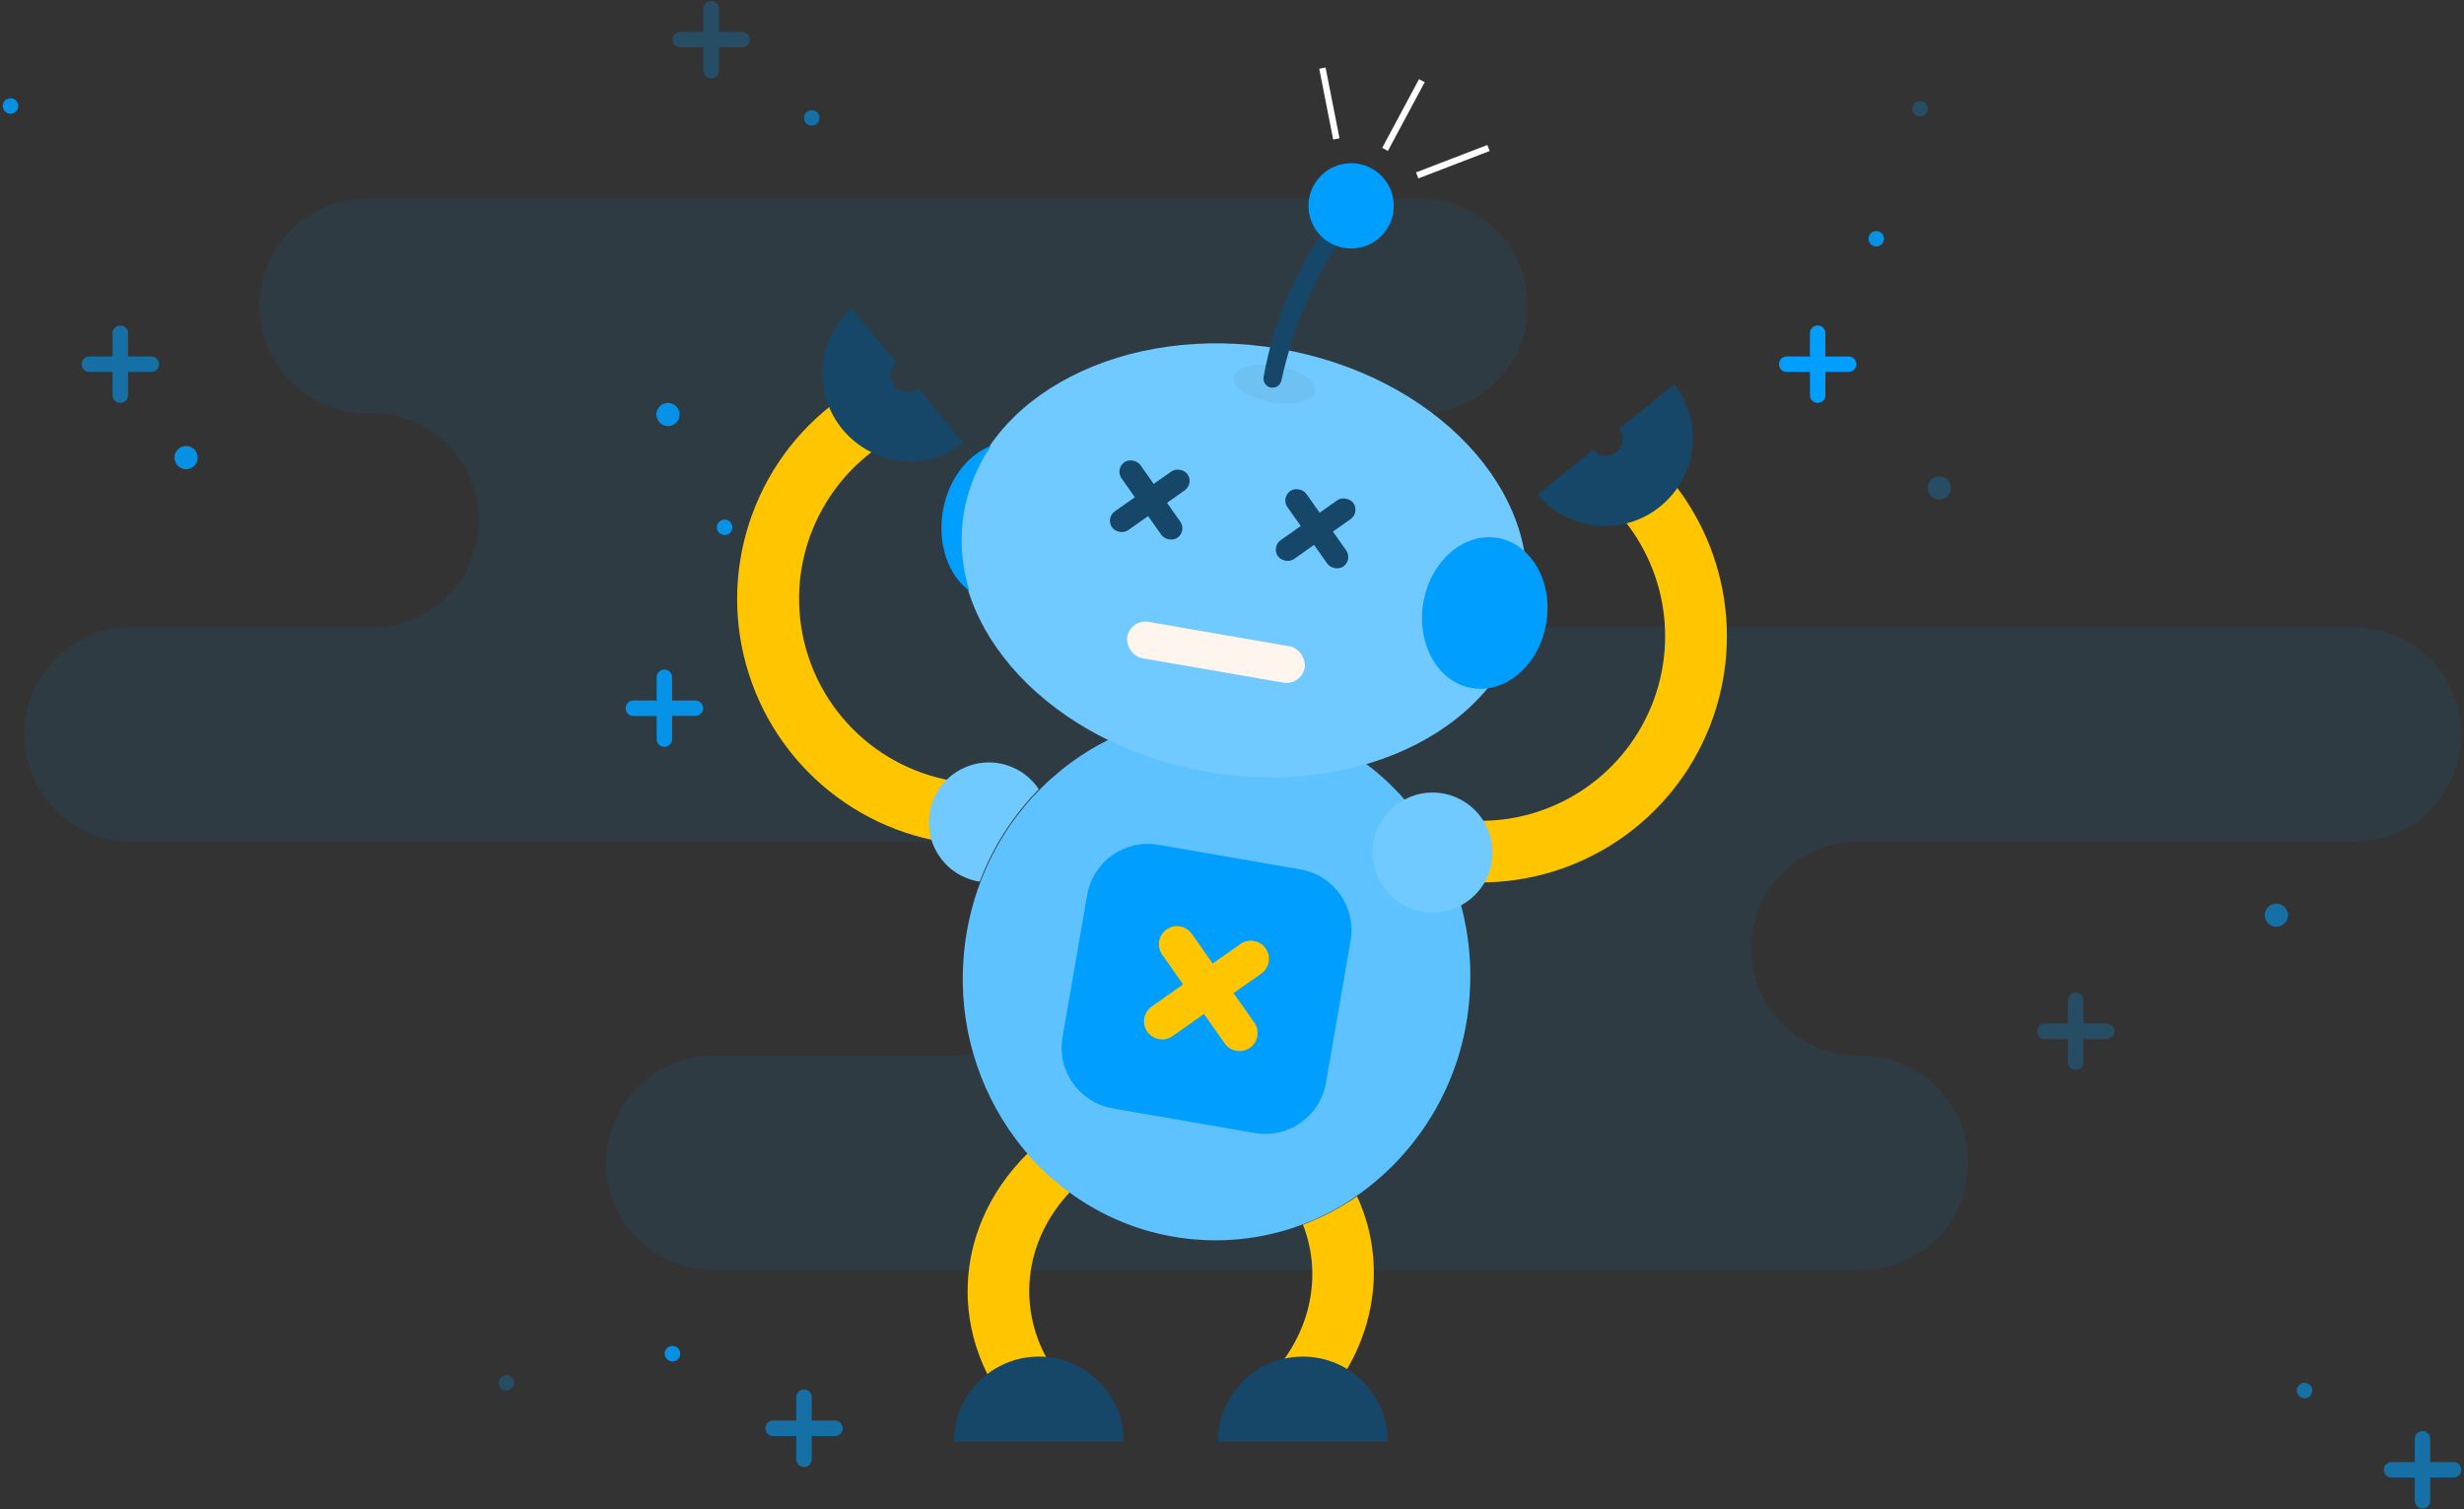 <?xml version="1.0" encoding="UTF-8"?>
<svg width="382px" height="234px" viewBox="0 0 382 234" version="1.1" xmlns="http://www.w3.org/2000/svg" xmlns:xlink="http://www.w3.org/1999/xlink">
    <rect x="0" y="0" width="382" height="234" fill="#333333" stroke="none"/>
    <title>error</title>
    <g id="Raffles---Donor-Site-v2" stroke="none" stroke-width="1" fill="none" fill-rule="evenodd">
        <g id="error" fill-rule="nonzero">
            <g id="Layer_1" fill="#009FFF">
                <g id="Group" opacity="0.08" transform="translate(3, 30)">
                    <path d="M378.57,83.86 C378.57,93.018 371.158,100.448 362,100.47 L285.1,100.47 C275.932,100.47 268.5,107.902 268.5,117.07 C268.5,126.238 275.932,133.67 285.1,133.67 L285.51,133.67 C294.683,133.67 302.12,141.107 302.12,150.28 C302.12,159.453 294.683,166.89 285.51,166.89 L107.6,166.89 C98.427,166.89 90.99,159.453 90.99,150.28 C90.99,141.107 98.427,133.67 107.6,133.67 L144.51,133.67 C153.678,133.67 161.11,126.238 161.11,117.07 C161.11,107.902 153.678,100.47 144.51,100.47 L17.37,100.47 C8.197,100.47 0.76,93.033 0.76,83.86 C0.76,74.687 8.197,67.25 17.37,67.25 L54.28,67.25 C60.306,67.398 65.939,64.268 68.995,59.072 C72.052,53.877 72.052,47.433 68.995,42.238 C65.939,37.042 60.306,33.912 54.28,34.06 L53.87,34.06 C44.697,34.06 37.26,26.623 37.26,17.45 C37.26,8.277 44.697,0.84 53.87,0.84 L217.22,0.84 C226.393,0.84 233.83,8.277 233.83,17.45 C233.83,26.623 226.393,34.06 217.22,34.06 L194.83,34.06 C188.804,33.912 183.171,37.042 180.115,42.238 C177.058,47.433 177.058,53.877 180.115,59.072 C183.171,64.268 188.804,67.398 194.83,67.25 L195.67,67.25 C196.373,67.259 197.075,67.319 197.77,67.43 L197.77,67.43 C198.584,67.309 199.407,67.249 200.23,67.25 L362,67.25 C371.158,67.272 378.57,74.702 378.57,83.86 Z" id="Path"></path>
                </g>
                <g id="Group" opacity="0.87" transform="translate(289, 35)">
                    <circle id="Oval" cx="1.88" cy="2.01" r="1.2"></circle>
                </g>
                <g id="Group" opacity="0.56" transform="translate(124, 17)">
                    <circle id="Oval" cx="1.85" cy="1.28" r="1.2"></circle>
                </g>
                <g id="Group" opacity="0.56" transform="translate(118, 215)">
                    <path d="M12.65,6.43 C12.653,6.749 12.527,7.056 12.301,7.281 C12.076,7.507 11.769,7.633 11.45,7.63 L7.85,7.63 L7.85,11.23 C7.85,11.893 7.313,12.43 6.65,12.43 C5.987,12.43 5.45,11.893 5.45,11.23 L5.45,7.63 L1.85,7.63 C1.187,7.63 0.65,7.093 0.65,6.43 C0.65,5.767 1.187,5.23 1.85,5.23 L5.45,5.23 L5.45,1.63 C5.45,0.967 5.987,0.43 6.65,0.43 C7.313,0.43 7.85,0.967 7.85,1.63 L7.85,5.23 L11.45,5.23 C11.768,5.23 12.073,5.356 12.299,5.581 C12.524,5.807 12.65,6.112 12.65,6.43 L12.65,6.43 Z" id="Path"></path>
                </g>
                <g id="Group" opacity="0.24" transform="translate(298, 73)">
                    <circle id="Oval" cx="2.67" cy="2.63" r="1.8"></circle>
                </g>
                <g id="Group" opacity="0.24" transform="translate(104, 0)">
                    <path d="M12.25,6.14 C12.255,6.46 12.131,6.768 11.905,6.995 C11.678,7.221 11.37,7.345 11.05,7.34 L7.45,7.34 L7.45,10.94 C7.45,11.603 6.913,12.14 6.25,12.14 C5.587,12.14 5.05,11.603 5.05,10.94 L5.05,7.34 L1.45,7.34 C1.131,7.343 0.824,7.217 0.599,6.991 C0.373,6.766 0.247,6.459 0.25,6.14 C0.25,5.477 0.787,4.94 1.45,4.94 L5.05,4.94 L5.05,1.34 C5.05,0.677 5.587,0.14 6.25,0.14 C6.913,0.14 7.45,0.677 7.45,1.34 L7.45,4.94 L11.05,4.94 C11.713,4.94 12.25,5.477 12.25,6.14 Z" id="Path"></path>
                </g>
                <g id="Group" opacity="0.87" transform="translate(103, 208)">
                    <circle id="Oval" cx="1.25" cy="1.86" r="1.2"></circle>
                </g>
                <g id="Group" opacity="0.56" transform="translate(12, 50)">
                    <path d="M12.65,6.46 C12.655,6.78 12.531,7.088 12.305,7.315 C12.078,7.541 11.77,7.665 11.45,7.66 L7.85,7.66 L7.85,11.26 C7.85,11.923 7.313,12.46 6.65,12.46 C5.987,12.46 5.45,11.923 5.45,11.26 L5.45,7.66 L1.85,7.66 C1.531,7.663 1.224,7.537 0.999,7.311 C0.773,7.086 0.647,6.779 0.65,6.46 C0.65,5.797 1.187,5.26 1.85,5.26 L5.45,5.26 L5.45,1.66 C5.45,0.997 5.987,0.46 6.65,0.46 C7.313,0.46 7.85,0.997 7.85,1.66 L7.85,5.26 L11.45,5.26 C12.113,5.26 12.65,5.797 12.65,6.46 Z" id="Path"></path>
                </g>
                <g id="Group" opacity="0.56" transform="translate(351, 140)">
                    <circle id="Oval" cx="1.91" cy="1.88" r="1.8"></circle>
                </g>
                <g id="Group" opacity="0.56" transform="translate(369, 221)">
                    <path d="M12.57,6.86 C12.573,7.179 12.447,7.486 12.221,7.711 C11.996,7.937 11.689,8.063 11.37,8.06 L7.77,8.06 L7.77,11.66 C7.77,12.323 7.233,12.86 6.57,12.86 C5.907,12.86 5.37,12.323 5.37,11.66 L5.37,8.06 L1.77,8.06 C1.107,8.06 0.57,7.523 0.57,6.86 C0.57,6.197 1.107,5.66 1.77,5.66 L5.37,5.66 L5.37,2.06 C5.37,1.397 5.907,0.86 6.57,0.86 C7.233,0.86 7.77,1.397 7.77,2.06 L7.77,5.66 L11.37,5.66 C12.033,5.66 12.57,6.197 12.57,6.86 Z" id="Path"></path>
                </g>
                <g id="Group" opacity="0.87" transform="translate(27, 69)">
                    <circle id="Oval" cx="1.85" cy="1.94" r="1.8"></circle>
                </g>
                <g id="Group" opacity="0.24" transform="translate(315, 153)">
                    <path d="M12.8,6.88 C12.803,7.199 12.677,7.506 12.451,7.731 C12.226,7.957 11.919,8.083 11.6,8.08 L8,8.08 L8,11.68 C8,12.343 7.463,12.88 6.8,12.88 C6.137,12.88 5.6,12.343 5.6,11.68 L5.6,8.08 L2,8.08 C1.337,8.08 0.8,7.543 0.8,6.88 C0.8,6.217 1.337,5.68 2,5.68 L5.6,5.68 L5.6,2.08 C5.6,1.417 6.137,0.88 6.8,0.88 C7.463,0.88 8,1.417 8,2.08 L8,5.68 L11.6,5.68 C12.263,5.68 12.8,6.217 12.8,6.88 Z" id="Path"></path>
                </g>
                <g id="Group" opacity="0.87" transform="translate(0, 15)">
                    <circle id="Oval" cx="1.63" cy="1.43" r="1.2"></circle>
                </g>
                <g id="Group" opacity="0.87" transform="translate(97, 103)">
                    <path d="M12,6.78 C12.005,7.1 11.881,7.408 11.655,7.635 C11.428,7.861 11.12,7.985 10.8,7.98 L7.2,7.98 L7.2,11.58 C7.2,12.243 6.663,12.78 6,12.78 C5.337,12.78 4.8,12.243 4.8,11.58 L4.8,8 L1.2,8 C0.881,8.003 0.574,7.877 0.349,7.651 C0.123,7.426 -0.003,7.119 -4.24346229e-05,6.8 C-4.24346229e-05,6.482 0.126,6.177 0.351,5.951 C0.577,5.726 0.882,5.6 1.2,5.6 L4.8,5.6 L4.8,2 C4.8,1.337 5.337,0.8 6,0.8 C6.663,0.8 7.2,1.337 7.2,2 L7.2,5.6 L10.8,5.6 C11.455,5.6 11.989,6.125 12,6.78 Z" id="Path"></path>
                </g>
                <g id="Group" opacity="0.87" transform="translate(101, 62)">
                    <circle id="Oval" cx="2.56" cy="2.26" r="1.8"></circle>
                </g>
                <g id="Group" opacity="0.87" transform="translate(111, 80)">
                    <circle id="Oval" cx="1.34" cy="1.75" r="1.2"></circle>
                </g>
                <path d="M287.79,56.46 C287.795,56.78 287.671,57.088 287.445,57.315 C287.218,57.541 286.91,57.665 286.59,57.66 L283,57.66 L283,61.26 C283.005,61.58 282.881,61.888 282.655,62.115 C282.428,62.341 282.12,62.465 281.8,62.46 C281.481,62.463 281.174,62.337 280.949,62.111 C280.723,61.886 280.597,61.579 280.6,61.26 L280.6,57.66 L277,57.66 C276.681,57.663 276.374,57.537 276.149,57.311 C275.923,57.086 275.797,56.779 275.8,56.46 C275.8,55.797 276.337,55.26 277,55.26 L280.6,55.26 L280.6,51.66 C280.6,50.997 281.137,50.46 281.8,50.46 C282.119,50.457 282.426,50.583 282.651,50.809 C282.877,51.034 283.003,51.341 283,51.66 L283,55.26 L286.6,55.26 C286.917,55.26 287.222,55.387 287.445,55.612 C287.668,55.837 287.793,56.143 287.79,56.46 Z" id="Path"></path>
                <g id="Group" opacity="0.56" transform="translate(356, 214)">
                    <circle id="Oval" cx="1.28" cy="1.57" r="1.2"></circle>
                </g>
                <g id="Group" opacity="0.24" transform="translate(296, 15)">
                    <circle id="Oval" cx="1.67" cy="1.88" r="1.2"></circle>
                </g>
                <g id="Group" opacity="0.24" transform="translate(77, 213)">
                    <circle id="Oval" cx="1.52" cy="1.37" r="1.2"></circle>
                </g>
            </g>
            <g id="_404" transform="translate(114, 10)">
                <path d="M96.9,96.11 C95.96,96.105 95.02,96.172 94.09,96.31 L94.09,96.31 C93.296,96.187 92.494,96.12 91.69,96.11 L96.9,96.11 Z" id="Path" fill="#EDECEC"></path>
                <path d="M38.51,111.46 C25.298,111.458 13.803,102.415 10.69,89.575 C7.577,76.735 13.655,63.432 25.4,57.38 L20.62,49.1 C19.43,49.74 18.29,50.43 17.18,51.17 C3.52,60.344 -2.727,77.237 1.68,93.091 C6.087,108.945 20.155,120.192 36.59,121 L39.23,111.49 L38.51,111.46 Z" id="Path" fill="#FFC600"></path>
                <path d="M53.6,207.17 C43.46,198.17 42.95,184.3 51.86,174.81 C49.46,173.06 47.263,171.048 45.31,168.81 C32.91,181.05 32.87,199.38 45.43,211.67 L54.11,207.67 L53.6,207.17 Z M58.79,163.58 L58.79,163.96 C59.34,163.96 59.89,163.87 60.44,163.85 L58.79,163.58 Z" id="Shape" fill="#FFC600"></path>
                <path d="M58.79,163.58 L58.79,163.96 C59.34,163.96 59.89,163.87 60.44,163.85 L58.79,163.58 Z M96.39,175.46 C93.784,177.264 90.966,178.742 88,179.86 C91.32,188.36 88.94,198.29 80.9,205.3 C80.109,205.991 79.281,206.639 78.42,207.24 L85.13,212.92 C85.98,212.29 86.79,211.64 87.58,210.92 C98.8,201.17 101.76,187.13 96.39,175.46 Z" id="Shape" fill="#FFC600"></path>
                <path d="M47.05,112.35 C43.031,116.44 39.911,121.324 37.89,126.69 C33.677,126.041 30.445,122.612 30.046,118.369 C29.647,114.125 32.184,110.153 36.202,108.731 C40.22,107.309 44.69,108.8 47.05,112.35 Z" id="Path" fill="#70CAFF"></path>
                <path d="M113.84,144.28 C112.974,157.751 105.562,169.943 94,176.91 C91.27,178.528 88.351,179.804 85.31,180.71 C72.897,184.388 59.467,181.535 49.62,173.13 C47.348,171.201 45.299,169.024 43.51,166.64 C37.516,158.625 34.625,148.711 35.37,138.73 C36.96,116.26 55.82,99.29 77.5,100.82 C99.18,102.35 115.42,121.81 113.84,144.28 Z" id="Path" fill="#5EC2FF"></path>
                <path d="M141.45,60.64 L134,66.77 C143.177,74.525 146.533,87.186 142.403,98.469 C138.272,109.751 127.535,117.253 115.52,117.25 C114.417,117.248 113.316,117.184 112.22,117.06 L112.22,126.65 C113.3,126.75 114.4,126.8 115.52,126.8 C131.225,126.809 145.333,117.201 151.077,102.585 C156.821,87.968 153.029,71.325 141.52,60.64 L141.45,60.64 Z" id="Path" fill="#FFC600"></path>
                <path d="M24.71,49.89 C25.146,50.414 25.773,50.743 26.452,50.805 C27.131,50.867 27.806,50.656 28.33,50.22 L35.4,58.68 C29.61,63.137 21.334,62.223 16.656,56.61 C11.979,50.997 12.572,42.691 18,37.8 L25,46.26 C24.479,46.702 24.156,47.334 24.101,48.015 C24.047,48.696 24.266,49.371 24.71,49.89 L24.71,49.89 Z" id="Path" fill="#164768"></path>
                <circle id="Oval" fill="#70CAFF" cx="108.09" cy="122.17" r="9.3"></circle>
                <ellipse id="Oval" fill="#70CAFF" transform="translate(78.814, 76.873) rotate(-80.17) translate(-78.814, -76.873) " cx="78.814" cy="76.873" rx="33.27" ry="44.19"></ellipse>
                <ellipse id="Oval" fill="#009FFF" transform="translate(116.186, 85.033) rotate(-80.17) translate(-116.186, -85.033) " cx="116.186" cy="85.033" rx="11.81" ry="9.66"></ellipse>
                <path d="M36.29,81.6 C33.04,79.22 31.29,74.37 32.18,69.21 C33.03,64.29 36.05,60.46 39.66,59.11 C37.532,62.186 36.096,65.686 35.45,69.37 C34.76,73.456 35.048,77.647 36.29,81.6 L36.29,81.6 Z" id="Path" fill="#009FFF"></path>
                <rect id="Rectangle" fill="#164768" transform="translate(64.427, 67.512) rotate(-35.17) translate(-64.427, -67.512) " x="62.637" y="60.357" width="3.58" height="14.31" rx="1.79"></rect>
                <rect id="Rectangle" fill="#164768" transform="translate(64.251, 67.643) rotate(-35.17) translate(-64.251, -67.643) " x="57.096" y="65.853" width="14.31" height="3.58" rx="1.79"></rect>
                <rect id="Rectangle" fill="#164768" transform="translate(90.15, 71.973) rotate(-35.17) translate(-90.15, -71.973) " x="88.36" y="64.818" width="3.58" height="14.31" rx="1.79"></rect>
                <rect id="Rectangle" fill="#164768" transform="translate(89.967, 72.11) rotate(-35.17) translate(-89.967, -72.11) " x="82.812" y="70.32" width="14.31" height="3.58" rx="1.79"></rect>
                <rect id="Rectangle" fill="#FFF5EF" transform="translate(74.514, 91.117) rotate(9.83) translate(-74.514, -91.117) " x="60.559" y="88.257" width="27.91" height="5.72" rx="2.86"></rect>
                <ellipse id="Oval" fill="#577482" opacity="0.1" transform="translate(83.555, 49.534) rotate(-80.17) translate(-83.555, -49.534) " cx="83.555" cy="49.534" rx="2.86" ry="6.44"></ellipse>
                <path d="M82.74,50 L82.74,50 C82.137,49.738 81.79,49.098 81.9,48.45 C83.46,39.652 87.037,31.334 92.35,24.15 C92.742,23.622 93.448,23.435 94.05,23.7 L94.05,23.7 C94.44,23.865 94.736,24.198 94.854,24.605 C94.972,25.012 94.901,25.451 94.66,25.8 C89.859,32.811 86.463,40.686 84.66,48.99 C84.57,49.398 84.304,49.746 83.934,49.941 C83.564,50.135 83.127,50.157 82.74,50 Z" id="Path" fill="#164768"></path>
                <circle id="Oval" fill="#009FFF" cx="95.47" cy="21.91" r="6.61"></circle>
                <path d="M136.57,60.11 C137.103,59.682 137.443,59.06 137.517,58.381 C137.59,57.702 137.389,57.021 136.96,56.49 L145.55,49.57 C150.122,55.43 149.148,63.874 143.361,68.538 C137.574,73.203 129.115,72.362 124.36,66.65 L133,59.72 C133.884,60.803 135.473,60.976 136.57,60.11 Z" id="Path" fill="#164768"></path>
                <path d="M60.22,213.47 L33.9,213.47 C33.9,206.202 39.792,200.31 47.06,200.31 C54.328,200.31 60.22,206.202 60.22,213.47 L60.22,213.47 Z" id="Path" fill="#164768"></path>
                <path d="M101.14,213.47 L74.82,213.47 C74.82,206.202 80.712,200.31 87.98,200.31 C95.248,200.31 101.14,206.202 101.14,213.47 L101.14,213.47 Z" id="Path" fill="#164768"></path>
                <path d="M95.39,135.79 L91.56,157.88 C90.659,163.058 85.741,166.532 80.56,165.65 L61.09,162.28 L59.5,162 L58.5,161.82 C53.318,160.924 49.838,156.004 50.72,150.82 L54.55,128.73 C55.451,123.552 60.369,120.078 65.55,120.96 L87.64,124.79 C92.81,125.7 96.273,130.616 95.39,135.79 L95.39,135.79 Z" id="Path" fill="#009FFF"></path>
                <path d="M66.854,134.099 L66.862,134.093 C68.126,133.202 69.873,133.505 70.764,134.769 L80.458,148.527 C81.349,149.791 81.046,151.538 79.782,152.428 L79.774,152.434 C78.51,153.325 76.763,153.022 75.872,151.758 L66.178,138 C65.287,136.736 65.59,134.99 66.854,134.099 Z" id="Rectangle" fill="#FFC600"></path>
                <path d="M82.211,137.022 L82.216,137.03 C83.107,138.294 82.804,140.041 81.54,140.932 L67.783,150.626 C66.519,151.517 64.772,151.214 63.881,149.95 L63.875,149.942 C62.985,148.678 63.287,146.931 64.551,146.04 L78.309,136.346 C79.573,135.455 81.32,135.758 82.211,137.022 Z" id="Rectangle" fill="#FFC600"></path>
                <rect id="Rectangle" fill="#FFFFFF" transform="translate(91.959, 6.077) rotate(-11.15) translate(-91.959, -6.077) " x="91.599" y="0.487" width="1" height="11.18"></rect>
                <rect id="Rectangle" fill="#FFFFFF" transform="translate(103.457, 7.768) rotate(28.19) translate(-103.457, -7.768) " x="103.097" y="1.723" width="1" height="12.09"></rect>
                <rect id="Rectangle" fill="#FFFFFF" transform="translate(111.188, 14.936) rotate(68.98) translate(-111.188, -14.936) " x="110.828" y="9.011" width="1" height="11.85"></rect>
            </g>
        </g>
    </g>
</svg>